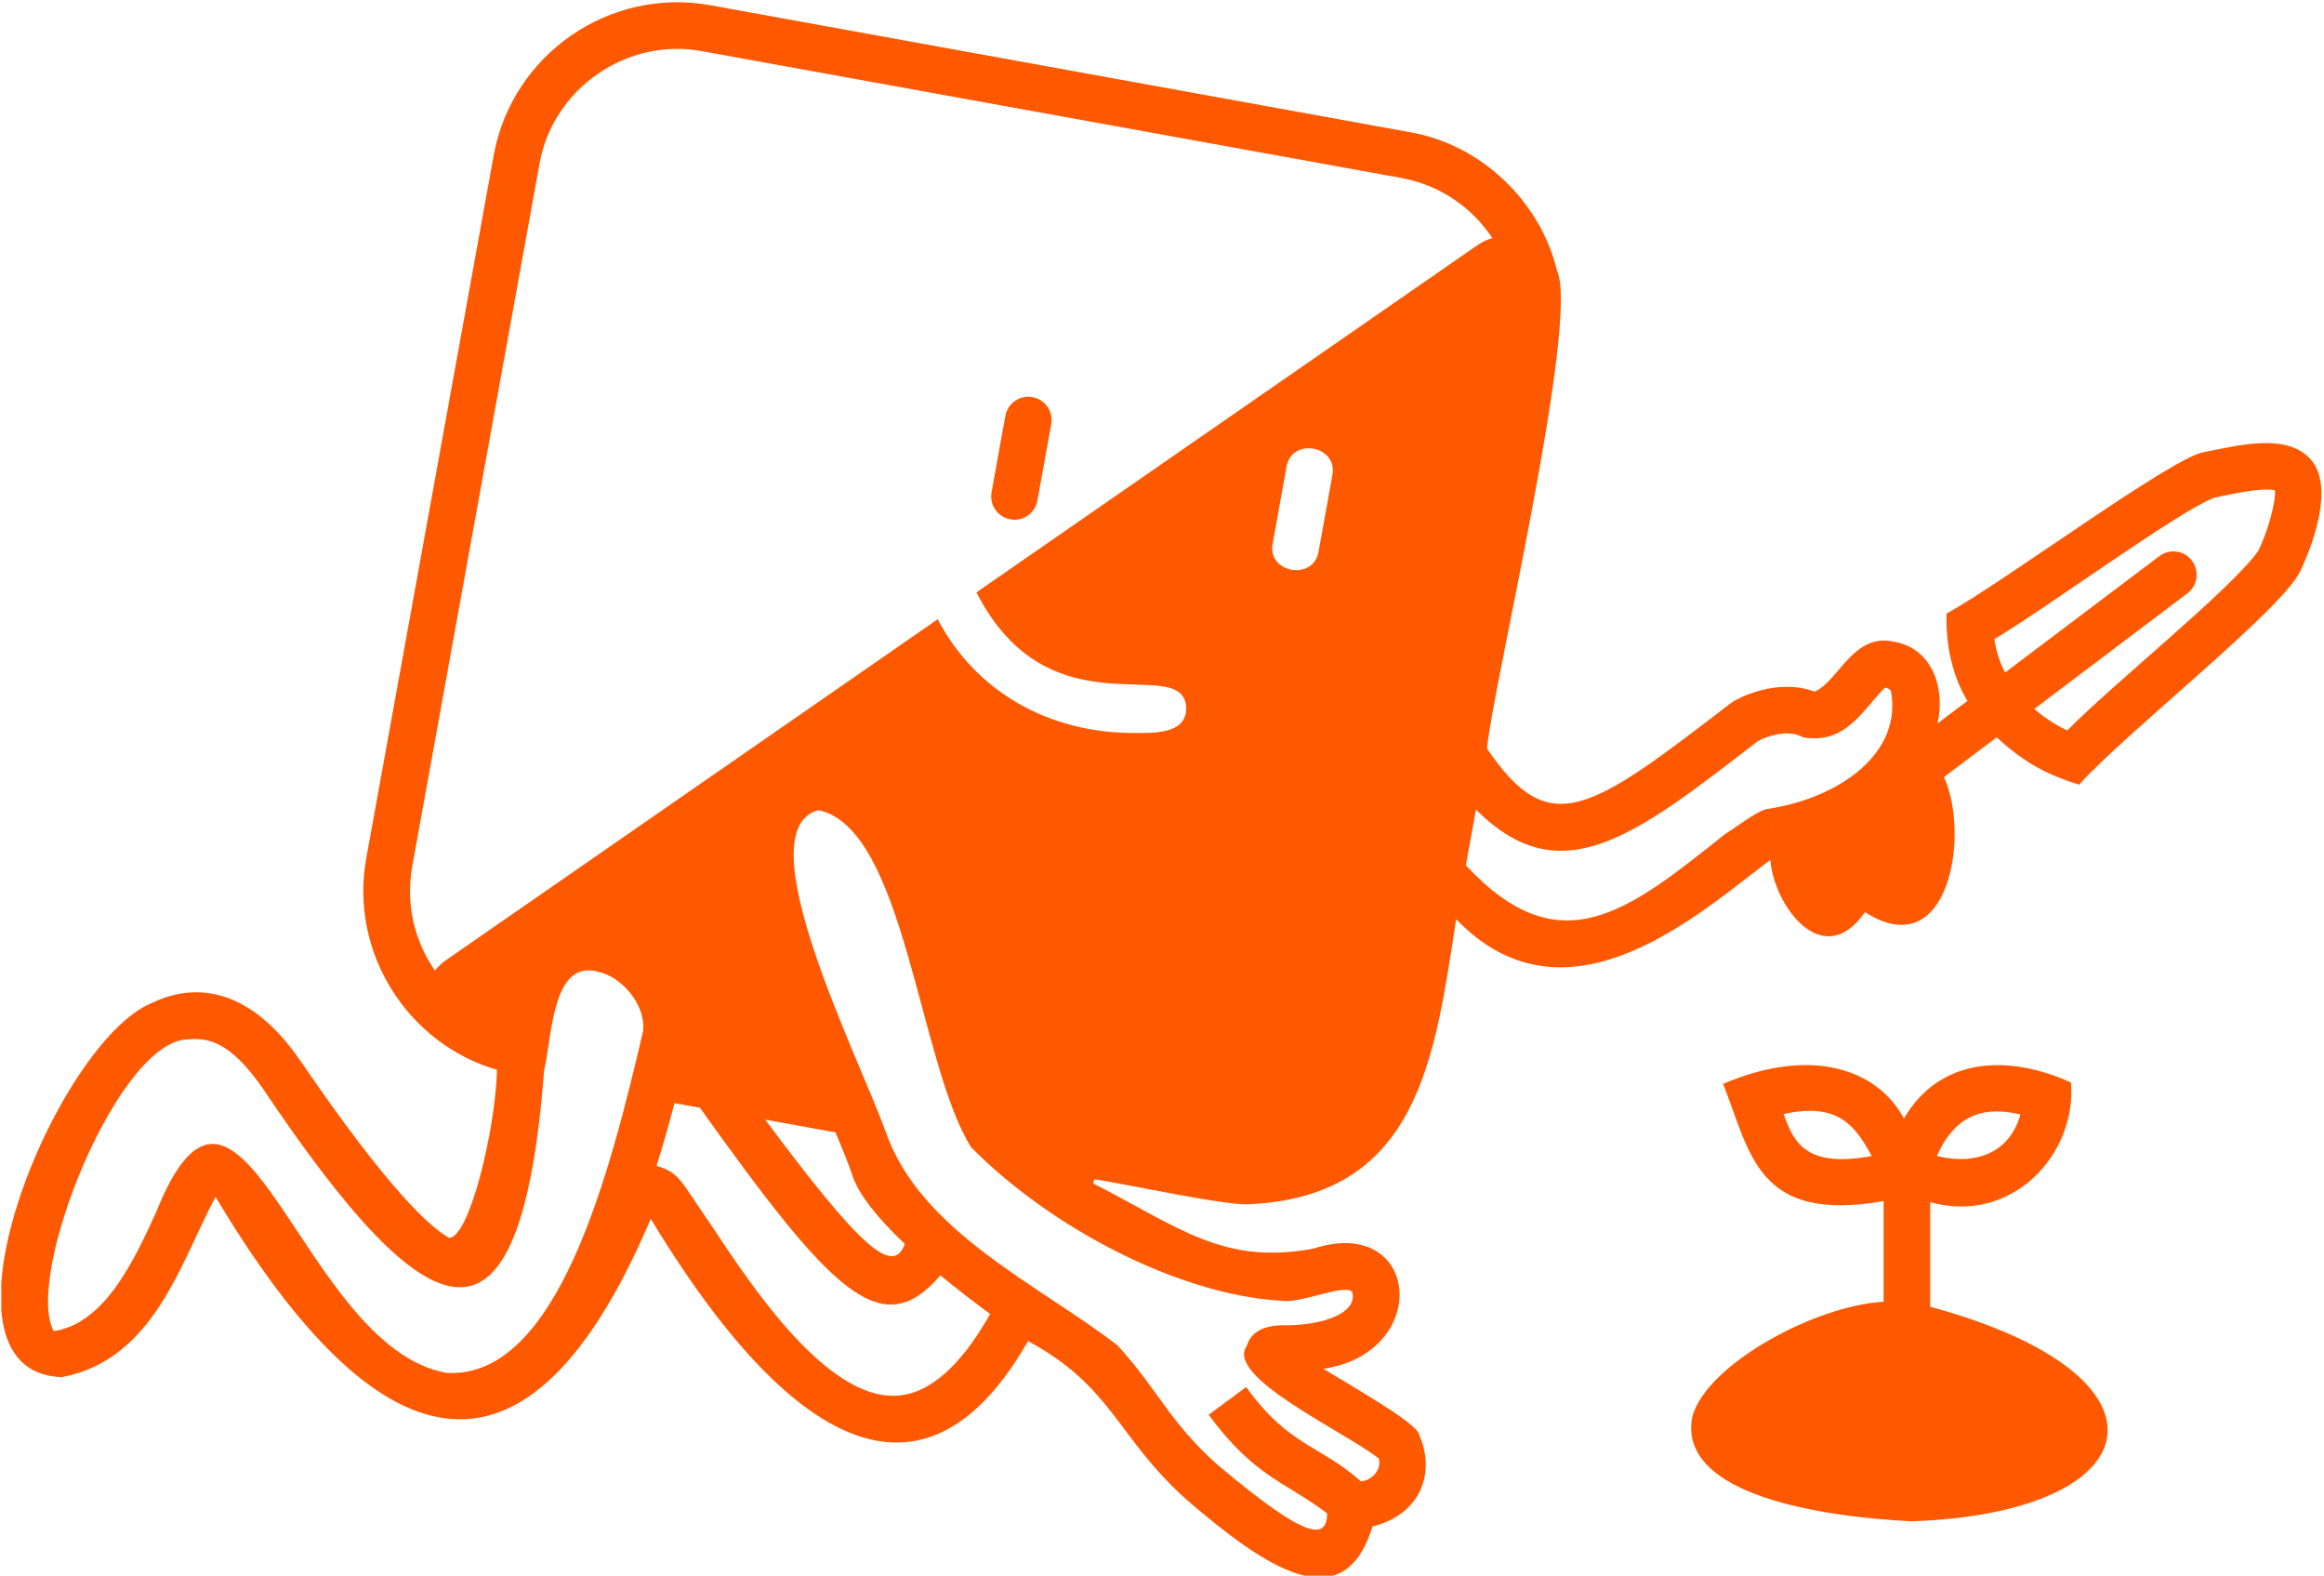 <svg width="1109" height="752" viewBox="0 0 1109 752" fill="none" xmlns="http://www.w3.org/2000/svg">
<g clip-path="url(#clip0_2203_130)">
<path d="M482.122 247.771C488.002 248.961 493.972 244.911 495.042 238.811L501.632 202.411C502.762 196.341 498.752 190.571 492.672 189.491C486.652 188.361 480.832 192.371 479.752 198.451L473.162 234.851C472.082 240.921 476.092 246.691 482.122 247.771Z" fill="#FE5900"/>
<path d="M1102.71 219.251C1091.62 206.571 1069.07 212.241 1052.05 215.651C1038.05 217.011 955.832 278.011 928.902 292.721C928.352 307.671 931.892 323.271 938.892 334.371L924.532 345.181C928.432 328.931 922.322 309.391 903.992 306.211C884.382 301.531 877.112 325.371 865.942 329.951C850.752 324.291 834.232 330.361 826.552 334.991C757.942 387.801 739.552 401.021 709.582 357.131C711.892 329.681 754.052 152.961 743.002 129.161C735.032 95.811 706.412 68.691 672.462 63.001L339.052 2.511C290.762 -6.239 244.322 25.931 235.572 74.231L174.822 409.241C166.502 454.411 194.672 498.131 237.172 510.411C236.422 539.181 223.952 590.561 214.312 590.571C205.762 585.881 185.942 568.481 143.522 506.341C115.722 465.671 87.252 471.381 72.782 478.381C27.042 496.401 -38.058 654.811 29.482 657.031C73.662 648.681 86.202 602.081 102.852 571.051C172.892 688.111 247.142 730.811 310.542 581.501C350.852 648.181 427.972 749.241 490.582 639.831C531.112 661.691 532.712 685.501 566.472 715.721C603.312 747.301 641.062 773.731 654.922 728.281C678.082 722.551 685.112 702.611 677.272 684.621C676.642 679.161 646.042 662.001 631.552 653.061C683.592 645.141 677.692 579.291 626.712 595.711C584.032 603.621 563.552 586.121 521.632 564.561C521.842 563.941 522.042 563.271 522.202 562.651C534.502 564.251 584.442 575.281 595.932 574.541C677.502 570.871 684.682 503.711 694.882 438.521C748.092 494.061 812.242 434.531 844.802 410.261C846.412 431.861 869.802 464.161 889.952 435.181C930.102 460.911 940.252 398.201 927.642 370.721L952.822 351.771C966.872 364.871 978.642 370.141 992.102 374.371C1014.94 349.081 1087.98 291.791 1097.54 272.791C1098.31 271.251 1116.28 234.691 1102.74 219.251H1102.71ZM843.642 385.901C838.822 386.541 828.552 394.661 823.052 398.051C776.782 434.901 744.502 461.171 699.492 412.831L704.332 386.261C744.972 426.871 780.132 398.881 838.812 353.621C843.322 351.021 853.732 347.811 860.332 351.761C881.152 355.521 889.552 337.651 899.562 328.031C901.672 328.441 902.082 329.211 902.342 329.681C907.862 359.111 878.222 380.631 843.702 385.901L845.762 396.811L843.652 385.901H843.642ZM645.332 616.451C647.812 626.301 631.932 632.101 614.342 632.311C603.632 631.851 596.992 635.191 594.932 642.191C584.482 656.931 641.392 682.901 657.902 695.791C659.562 700.701 654.872 706.431 649.402 706.701C629.472 689.091 615.222 690.201 594.672 661.751L576.752 674.981C599.162 705.321 613.812 707.021 633.332 722.091C633.052 734.741 623.792 734.851 581.232 699.031C558.032 678.511 552.712 663.131 533.252 641.831C495.402 612.711 439.252 587.581 422.712 540.101H422.662C410.482 505.511 354.822 396.151 390.532 386.521C431.792 395.031 438.402 507.701 463.382 547.261C463.382 547.311 463.332 547.411 463.332 547.471C463.372 547.471 463.552 547.531 463.592 547.521C501.742 586.111 562.822 617.801 611.352 620.581C620.292 622.241 641.722 612.151 645.332 616.461V616.451ZM431.512 665.461C396.962 671.691 359.232 614.541 338.992 583.911C324.962 563.831 324.452 559.351 313.302 556.261C316.232 546.841 319.122 536.851 321.852 526.301L334.002 528.511C396.852 616.401 420.572 641.381 448.762 608.471C456.482 614.851 464.572 621.081 472.492 626.901C457.302 653.881 442.942 663.451 431.512 665.461ZM213.172 655.011C143.582 642.861 115.082 476.991 74.422 578.501C64.162 600.851 50.152 631.511 25.612 635.081C11.372 608.551 56.742 494.971 90.332 495.871C103.242 494.491 113.332 502.181 125.132 518.881C205.892 639.371 248.492 655.181 259.662 510.541C263.462 495.351 263.232 456.931 285.812 463.741C296.292 466.081 308.132 478.801 306.922 491.801C290.942 560.061 266.112 658.061 213.172 655.001V655.011ZM196.742 413.191L257.442 78.181C263.872 41.821 299.652 17.741 335.032 24.431L668.492 84.871C686.462 88.131 702.092 98.411 712.152 113.601C709.632 114.321 707.102 115.511 704.682 117.201L465.952 282.621C500.722 350.661 562.762 311.951 565.982 336.571C567.162 350.381 550.812 349.701 541.272 349.701C500.462 349.831 465.472 329.861 447.472 295.441L213.062 457.921C210.852 459.411 209.042 461.161 207.552 463.071C197.822 449.011 193.442 431.251 196.742 413.181V413.191ZM607.332 259.201L613.922 222.751C616.252 208.521 638.562 212.541 635.802 226.711L629.212 263.161C626.792 277.381 604.482 273.331 607.332 259.201ZM406.652 560.481C409.692 570.061 419.312 581.641 431.772 593.481C426.142 608.901 410.682 595.261 365.152 534.171L398.672 540.251C402.332 548.951 405.312 556.261 406.652 560.481ZM1077.59 262.901C1064.4 281.431 1008.11 326.431 986.462 348.521C981.572 346.151 975.962 342.751 970.762 338.221L1043.82 283.081C1048.71 279.371 1049.69 272.421 1045.98 267.481C1042.32 262.591 1035.32 261.611 1030.43 265.321L956.812 320.871C954.342 316.131 952.542 310.781 951.712 304.911C976.892 289.951 1037.65 245.191 1056.43 237.471C1064 236.001 1079.14 232.391 1085.57 233.921C1086.14 239.121 1082.22 253.591 1077.59 262.911V262.901Z" fill="#FE5900"/>
<path d="M921.082 623.451V573.561C960.152 584.391 991.052 550.701 988.272 516.461C957.472 502.541 925.302 504.811 908.522 533.661C896.452 510.701 865.072 498.771 822.232 517.131C835.422 549.991 838.062 583.651 898.842 573.041V621.081C866.772 622.681 814.712 650.581 807.612 675.701C799.862 713.801 871.412 723.871 912.382 725.801C1027.6 721.741 1042.69 656.411 921.082 623.451ZM939.772 533.201C946.262 529.851 954.442 529.391 964.122 531.711C959.292 549.231 943.882 556.281 924.272 551.531C928.182 542.621 933.332 536.501 939.772 533.201ZM851.162 531.501C876.902 525.841 885.142 536.751 893.172 551.531C862.542 557.191 856.102 545.821 851.162 531.501Z" fill="#FE5900"/>
</g>
<defs>
<clipPath id="clip0_2203_130">
<rect width="1107.48" height="751.62" fill="white" transform="translate(0.612 0.141)"/>
</clipPath>
</defs>
</svg>

